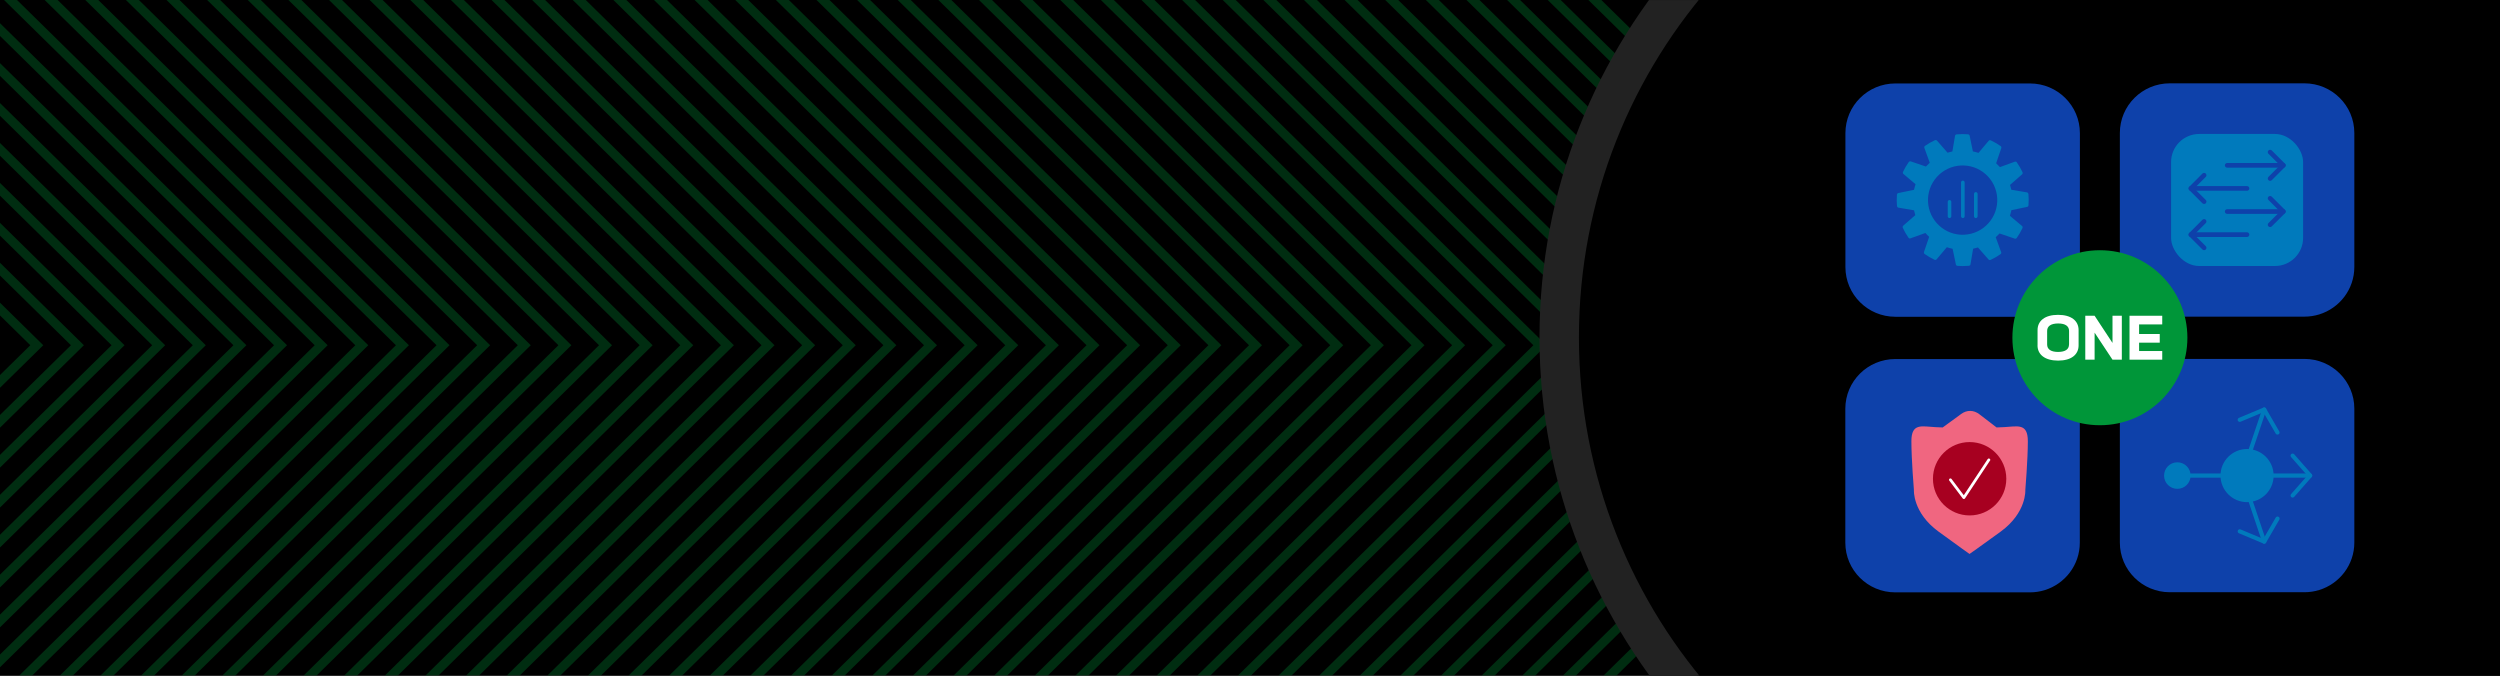 <svg viewBox="0 0 2220 600" xmlns:xlink="http://www.w3.org/1999/xlink" xmlns="http://www.w3.org/2000/svg">
  <rect x="0" y="0" width="2220" height="600" fill="#333333" stroke="none"/>
  <defs>
    <style>
      .cls-1, .cls-2, .cls-3, .cls-4 {
        fill: none;
      }

      .cls-5 {
        fill: #a70020;
      }

      .cls-6 {
        fill: #009639;
      }

      .cls-7 {
        fill: #0e41aa;
      }

      .cls-2 {
        stroke-width: 8.08px;
      }

      .cls-2, .cls-3 {
        stroke: #009639;
      }

      .cls-2, .cls-3, .cls-4 {
        stroke-miterlimit: 10;
      }

      .cls-3 {
        stroke-width: 8px;
      }

      .cls-8 {
        clip-path: url(#clippath-1);
      }

      .cls-9 {
        clip-path: url(#clippath-2);
      }

      .cls-10 {
        fill: #007abc;
      }

      .cls-11 {
        fill: #f06680;
      }

      .cls-12 {
        fill: #fff;
      }

      .cls-4 {
        stroke: #222;
        stroke-width: 35px;
      }

      .cls-13 {
        opacity: .3;
      }

      .cls-14 {
        clip-path: url(#clippath);
      }
    </style>
    <clipPath id="clippath">
      <rect height="600" width="1508.65" y="-.02" x="0" class="cls-1"></rect>
    </clipPath>
    <clipPath id="clippath-1">
      <rect height="600" width="299.69" y=".03" x="1317.39" class="cls-1"></rect>
    </clipPath>
    <clipPath id="clippath-2">
      <rect height="600" width="1210.13" y="-.02" x="2271.2" class="cls-1"></rect>
    </clipPath>
  </defs>
  <g id="bg">
    <rect height="600" width="2219.99" y="-.03"></rect>
    <g class="cls-13">
      <g class="cls-14">
        <g>
          <polyline points="1256.45 -157.03 1728.13 306.57 1256.45 770.17" class="cls-2"></polyline>
          <polyline points="1220.38 -157.03 1692.06 306.57 1220.38 770.17" class="cls-2"></polyline>
          <polyline points="1184.31 -157.03 1655.98 306.57 1184.31 770.17" class="cls-2"></polyline>
          <polyline points="1148.23 -157.03 1619.91 306.57 1148.23 770.17" class="cls-2"></polyline>
          <polyline points="1112.16 -157.03 1583.84 306.57 1112.16 770.17" class="cls-2"></polyline>
          <polyline points="1076.09 -157.03 1547.76 306.57 1076.09 770.17" class="cls-2"></polyline>
          <polyline points="1040.01 -157.03 1511.69 306.57 1040.01 770.17" class="cls-2"></polyline>
          <polyline points="1003.94 -157.03 1475.62 306.57 1003.94 770.17" class="cls-2"></polyline>
          <polyline points="967.87 -157.03 1439.54 306.57 967.87 770.17" class="cls-2"></polyline>
          <polyline points="931.79 -157.03 1403.47 306.57 931.79 770.17" class="cls-2"></polyline>
          <polyline points="895.72 -157.03 1367.4 306.57 895.72 770.17" class="cls-2"></polyline>
          <polyline points="859.64 -157.03 1331.32 306.57 859.64 770.17" class="cls-2"></polyline>
          <polyline points="823.57 -157.03 1295.25 306.57 823.57 770.17" class="cls-2"></polyline>
          <polyline points="787.5 -157.03 1259.18 306.57 787.5 770.17" class="cls-2"></polyline>
          <polyline points="751.42 -157.03 1223.1 306.57 751.42 770.17" class="cls-2"></polyline>
          <polyline points="715.35 -157.03 1187.03 306.57 715.35 770.17" class="cls-2"></polyline>
          <polyline points="679.28 -157.03 1150.96 306.57 679.28 770.17" class="cls-2"></polyline>
          <polyline points="643.2 -157.03 1114.88 306.57 643.2 770.17" class="cls-2"></polyline>
          <polyline points="607.13 -157.03 1078.81 306.57 607.13 770.17" class="cls-2"></polyline>
          <polyline points="571.06 -157.03 1042.74 306.57 571.06 770.17" class="cls-2"></polyline>
          <polyline points="534.98 -157.03 1006.66 306.57 534.98 770.17" class="cls-2"></polyline>
          <polyline points="498.91 -157.03 970.59 306.57 498.91 770.17" class="cls-2"></polyline>
          <polyline points="462.84 -157.03 934.51 306.57 462.84 770.17" class="cls-2"></polyline>
          <polyline points="426.76 -157.03 898.44 306.57 426.76 770.17" class="cls-2"></polyline>
          <polyline points="390.69 -157.03 862.37 306.57 390.69 770.17" class="cls-2"></polyline>
          <polyline points="354.62 -157.03 826.29 306.57 354.62 770.17" class="cls-2"></polyline>
          <polyline points="318.54 -157.03 790.22 306.57 318.54 770.17" class="cls-2"></polyline>
          <polyline points="282.47 -157.03 754.15 306.57 282.47 770.17" class="cls-2"></polyline>
          <polyline points="246.4 -157.03 718.07 306.57 246.4 770.17" class="cls-2"></polyline>
          <polyline points="210.32 -157.03 682 306.57 210.32 770.17" class="cls-2"></polyline>
          <polyline points="174.25 -157.03 645.93 306.57 174.25 770.17" class="cls-2"></polyline>
          <polyline points="138.17 -157.03 609.85 306.57 138.17 770.17" class="cls-2"></polyline>
          <polyline points="102.1 -157.03 573.78 306.57 102.1 770.17" class="cls-2"></polyline>
          <polyline points="66.03 -157.03 537.71 306.57 66.03 770.17" class="cls-2"></polyline>
          <polyline points="29.95 -157.03 501.63 306.57 29.95 770.17" class="cls-2"></polyline>
          <polyline points="-6.12 -157.03 465.56 306.57 -6.12 770.17" class="cls-2"></polyline>
          <polyline points="-42.19 -157.03 429.49 306.57 -42.19 770.17" class="cls-2"></polyline>
          <polyline points="-78.27 -157.03 393.41 306.57 -78.27 770.17" class="cls-2"></polyline>
          <polyline points="-114.34 -157.03 357.34 306.57 -114.34 770.17" class="cls-2"></polyline>
          <polyline points="-150.41 -157.03 321.26 306.57 -150.41 770.17" class="cls-2"></polyline>
          <polyline points="-186.49 -157.03 285.19 306.57 -186.49 770.17" class="cls-2"></polyline>
          <polyline points="-222.56 -157.03 249.12 306.57 -222.56 770.17" class="cls-2"></polyline>
          <polyline points="-258.63 -157.03 213.04 306.57 -258.63 770.17" class="cls-2"></polyline>
          <polyline points="-294.71 -157.03 176.97 306.57 -294.71 770.17" class="cls-2"></polyline>
          <polyline points="-330.78 -157.03 140.9 306.57 -330.78 770.17" class="cls-2"></polyline>
          <polyline points="-366.85 -157.03 104.82 306.57 -366.85 770.17" class="cls-2"></polyline>
          <polyline points="-402.93 -157.03 68.75 306.57 -402.93 770.17" class="cls-2"></polyline>
          <polyline points="-439 -157.03 32.68 306.57 -439 770.17" class="cls-2"></polyline>
        </g>
      </g>
    </g>
    <path d="M1391.29,299.71c0,115.67,44.07,221.05,116.34,300.26h712.37V-.03h-712.86c-71.98,79.15-115.85,184.32-115.85,299.74Z"></path>
    <g class="cls-8">
      <path d="M1512.63-31.67c-79.56,87.5-128.05,203.76-128.05,331.35s48.71,244.36,128.59,331.93" class="cls-4"></path>
    </g>
    <g class="cls-13">
      <g class="cls-9">
        <g>
          <polyline points="2207.38 -157.03 2670.2 306.57 2207.38 770.17" class="cls-3"></polyline>
          <polyline points="2171.98 -157.03 2634.8 306.57 2171.98 770.17" class="cls-3"></polyline>
          <polyline points="2136.58 -157.03 2599.41 306.57 2136.58 770.17" class="cls-3"></polyline>
          <polyline points="2101.19 -157.03 2564.01 306.57 2101.19 770.17" class="cls-3"></polyline>
          <polyline points="2065.79 -157.03 2528.61 306.57 2065.79 770.17" class="cls-3"></polyline>
          <polyline points="2030.39 -157.03 2493.22 306.57 2030.39 770.17" class="cls-3"></polyline>
          <polyline points="1995 -157.03 2457.82 306.57 1995 770.17" class="cls-3"></polyline>
          <polyline points="1959.6 -157.03 2422.43 306.57 1959.6 770.17" class="cls-3"></polyline>
          <polyline points="1924.2 -157.03 2387.03 306.57 1924.2 770.17" class="cls-3"></polyline>
          <polyline points="1888.81 -157.03 2351.63 306.57 1888.81 770.17" class="cls-3"></polyline>
          <polyline points="1853.41 -157.03 2316.24 306.57 1853.41 770.17" class="cls-3"></polyline>
          <polyline points="1818.01 -157.03 2280.84 306.57 1818.01 770.17" class="cls-3"></polyline>
          <polyline points="1782.62 -157.03 2245.44 306.57 1782.62 770.17" class="cls-3"></polyline>
          <polyline points="1747.22 -157.03 2210.05 306.57 1747.22 770.17" class="cls-3"></polyline>
          <polyline points="1711.83 -157.03 2174.65 306.57 1711.83 770.17" class="cls-3"></polyline>
          <polyline points="1676.43 -157.03 2139.25 306.57 1676.43 770.17" class="cls-3"></polyline>
          <polyline points="1641.03 -157.03 2103.86 306.57 1641.03 770.17" class="cls-3"></polyline>
          <polyline points="1605.64 -157.03 2068.46 306.57 1605.64 770.17" class="cls-3"></polyline>
          <polyline points="1570.24 -157.03 2033.06 306.57 1570.24 770.17" class="cls-3"></polyline>
        </g>
      </g>
    </g>
  </g>
  <g id="Isolation_Mode">
    <g>
      <g id="app">
        <path d="M1815.72,279.33c18.09-5.57,31.23-22.34,31.23-42.17v-118.93c0-24.37-19.86-44.13-44.35-44.13h-119.52c-24.49,0-44.35,19.76-44.35,44.13v118.93c0,24.37,19.86,44.13,44.35,44.13h119.52c4.57,0,8.97-.69,13.12-1.96" class="cls-7"></path>
      </g>
      <g id="app-2">
        <path d="M2059.42,279.22c18.09-5.57,31.23-22.34,31.23-42.17v-118.93c0-24.37-19.86-44.13-44.35-44.13h-119.52c-24.49,0-44.35,19.76-44.35,44.13v118.93c0,24.37,19.86,44.13,44.35,44.13h119.52c4.57,0,8.97-.69,13.12-1.96" class="cls-7"></path>
      </g>
      <g id="app-3">
        <path d="M2059.42,523.94c18.09-5.57,31.23-22.34,31.23-42.17v-118.93c0-24.37-19.86-44.13-44.35-44.13h-119.52c-24.49,0-44.35,19.76-44.35,44.13v118.93c0,24.37,19.86,44.13,44.35,44.13h119.52c4.57,0,8.97-.69,13.12-1.96" class="cls-7"></path>
      </g>
      <g id="app-4">
        <path d="M1815.64,524.06c18.09-5.57,31.23-22.34,31.23-42.17v-118.93c0-24.37-19.86-44.13-44.35-44.13h-119.52c-24.49,0-44.35,19.76-44.35,44.13v118.93c0,24.37,19.86,44.13,44.35,44.13h119.52c4.57,0,8.97-.69,13.12-1.96" class="cls-7"></path>
      </g>
      <g>
        <path d="M1779.3,379.3c-2.13.11-4.26.2-6.37.27v-.02s-15.24-11.7-15.24-11.7c-5.03-3.87-11.09-3.96-16.17-.24l-16.4,11.97c-2.12-.08-4.24-.17-6.37-.27-12.04-.6-21.43-4.01-21.43,12.49s2.23,43.25,2.23,43.25c0,0-1.34,20.07,21.87,37.01,19.96,14.57,27.52,19.85,27.52,19.85h0s7.71-5.28,27.68-19.85c23.21-16.94,21.87-37.01,21.87-37.01,0,0,2.23-26.75,2.23-43.25s-9.39-13.08-21.43-12.49" class="cls-11"></path>
        <g>
          <circle r="32.57" cy="425.13" cx="1749.03" class="cls-5"></circle>
          <path d="M1743.91,443.14c-.39,0-.75-.18-.99-.49l-11.94-15.84c-.41-.54-.3-1.32.24-1.73.55-.4,1.32-.3,1.73.24l10.89,14.45,21.21-32.09c.59-.89,2.12-.79,2.39.84l-22.51,34.06c-.22.34-.59.54-.99.55h-.04Z" class="cls-12"></path>
        </g>
      </g>
      <g>
        <path d="M2035.84,441.85c-.44,0-.87-.15-1.22-.46-.77-.68-.84-1.85-.17-2.62l14.49-16.45-14.49-16.48c-.68-.77-.6-1.94.17-2.62.77-.68,1.94-.6,2.62.17l15.56,17.71c.62.7.61,1.75,0,2.45l-15.56,17.67c-.37.42-.88.63-1.39.63Z" class="cls-10"></path>
        <circle r="23.59" cy="422.31" cx="1995.39" class="cls-10"></circle>
        <circle r="11.79" cy="422.31" cx="1933.48" class="cls-10"></circle>
        <path d="M1971.81,424.16h-26.53c-1.02,0-1.85-.83-1.85-1.85s.83-1.85,1.85-1.85h26.53c1.02,0,1.85.83,1.85,1.85s-.83,1.85-1.85,1.85Z" class="cls-10"></path>
        <path d="M2051.41,424.16h-32.43c-1.02,0-1.85-.83-1.85-1.85s.83-1.85,1.85-1.85h32.43c1.02,0,1.85.83,1.85,1.85s-.83,1.85-1.85,1.85Z" class="cls-10"></path>
        <path d="M2010.63,482.78c-.24,0-.48-.05-.72-.14l-21.72-9.1c-.94-.4-1.39-1.48-.99-2.43.4-.94,1.48-1.39,2.43-.99l20.22,8.47,10.99-19c.51-.89,1.65-1.19,2.53-.68.89.51,1.19,1.65.68,2.53l-11.8,20.41c-.34.59-.96.93-1.6.93Z" class="cls-10"></path>
        <path d="M2010.64,482.78c-.77,0-1.49-.49-1.76-1.26l-11.9-35.27c-.33-.97.19-2.02,1.16-2.35.97-.33,2.02.19,2.35,1.16l11.9,35.27c.33.97-.19,2.02-1.16,2.35-.2.07-.4.1-.59.1Z" class="cls-10"></path>
        <path d="M2022.43,385.95c-.64,0-1.26-.33-1.61-.93l-10.99-19-20.22,8.47c-.94.4-2.03-.05-2.43-.99-.4-.94.05-2.03.99-2.43l21.72-9.1c.86-.36,1.85-.03,2.32.78l11.8,20.41c.51.89.21,2.02-.68,2.53-.29.17-.61.25-.93.25Z" class="cls-10"></path>
        <path d="M1998.75,400.81c-.2,0-.4-.03-.59-.1-.97-.33-1.49-1.38-1.16-2.35l11.9-35.27c.33-.97,1.38-1.49,2.35-1.16.97.33,1.49,1.38,1.16,2.35l-11.9,35.27c-.26.77-.98,1.26-1.76,1.26Z" class="cls-10"></path>
      </g>
      <g>
        <g id="app-5">
          <rect ry="24.97" rx="24.97" height="117.24" width="117.24" y="118.96" x="1927.92" class="cls-10"></rect>
        </g>
        <g>
          <g>
            <path d="M2027.58,148.89h-49.83c-1.15,0-2.08-.93-2.08-2.08s.93-2.08,2.08-2.08h49.83c1.15,0,2.08.93,2.08,2.08s-.93,2.08-2.08,2.08Z" class="cls-7"></path>
            <path d="M2015.86,160.61c-.53,0-1.07-.2-1.47-.61-.81-.81-.81-2.13,0-2.94l10.25-10.25-10.25-10.25c-.81-.81-.81-2.13,0-2.95.81-.81,2.13-.81,2.95,0l11.72,11.72c.81.81.81,2.13,0,2.94l-11.72,11.72c-.41.41-.94.61-1.47.61Z" class="cls-7"></path>
          </g>
          <g>
            <path d="M2027.58,189.92h-49.83c-1.15,0-2.08-.93-2.08-2.08s.93-2.08,2.08-2.08h49.83c1.15,0,2.08.93,2.08,2.08s-.93,2.08-2.08,2.08Z" class="cls-7"></path>
            <path d="M2015.86,201.65c-.53,0-1.07-.2-1.47-.61-.81-.81-.81-2.13,0-2.95l10.25-10.25-10.25-10.25c-.81-.81-.81-2.13,0-2.94s2.13-.81,2.94,0l11.72,11.72c.81.81.81,2.13,0,2.94l-11.72,11.72c-.41.41-.94.61-1.47.61Z" class="cls-7"></path>
          </g>
          <g>
            <path d="M1995.34,169.4h-49.83c-1.15,0-2.08-.93-2.08-2.08s.93-2.08,2.08-2.08h49.83c1.15,0,2.08.93,2.08,2.08s-.93,2.08-2.08,2.08Z" class="cls-7"></path>
            <path d="M1957.24,181.13c-.53,0-1.07-.2-1.47-.61l-11.72-11.72c-.39-.39-.61-.92-.61-1.47s.22-1.08.61-1.47l11.72-11.72c.81-.81,2.13-.81,2.95,0,.81.81.81,2.13,0,2.95l-10.25,10.25,10.25,10.25c.81.81.81,2.13,0,2.94-.41.41-.94.61-1.47.61Z" class="cls-7"></path>
          </g>
          <g>
            <path d="M1995.34,210.44h-49.83c-1.15,0-2.08-.93-2.08-2.08s.93-2.08,2.08-2.08h49.83c1.15,0,2.08.93,2.08,2.08s-.93,2.08-2.08,2.08Z" class="cls-7"></path>
            <path d="M1957.24,222.16c-.53,0-1.07-.2-1.47-.61l-11.72-11.72c-.81-.81-.81-2.13,0-2.95l11.72-11.72c.81-.81,2.13-.81,2.95,0,.81.81.81,2.13,0,2.95l-10.25,10.25,10.25,10.25c.81.81.81,2.13,0,2.95-.41.41-.94.61-1.47.61Z" class="cls-7"></path>
          </g>
        </g>
      </g>
      <g>
        <circle r="37.17" cy="177.1" cx="1743.3" class="cls-7"></circle>
        <g id="network-gear">
          <path d="M1801.2,172.15s-.03-.04-.03-.06c-.04-.27-.15-.53-.33-.74-.03-.04-.07-.07-.11-.1-.2-.21-.46-.35-.75-.41l-13.93-2.35c-.31-1.47-.69-2.89-1.14-4.29l10.77-9.44c.21-.19.35-.44.42-.72.02-.05.03-.1.04-.15.05-.27.01-.54-.09-.79v-.06c-1.45-3.12-3.17-6.11-5.15-8.94-.03-.03-.05-.06-.08-.08-.04-.05-.09-.1-.14-.15-.08-.07-.16-.13-.25-.18-.06-.04-.13-.07-.19-.1-.1-.04-.2-.06-.31-.08-.24-.06-.49-.04-.72.05l-13.28,4.83c-1.06-1.2-2.18-2.33-3.36-3.41l4.61-13.54c.08-.27.08-.56,0-.83-.01-.05-.02-.1-.04-.15-.09-.26-.26-.48-.47-.64,0,0-.02-.04-.03-.05-2.81-1.99-5.8-3.73-8.91-5.19h-.07c-.25-.1-.53-.14-.8-.09-.05.01-.09.02-.14.04-.28.07-.54.22-.73.44l-9.1,10.8c-1.63-.54-3.29-.99-4.97-1.35l-2.89-13.99c-.07-.28-.21-.54-.43-.74-.03-.03-.06-.06-.09-.09-.21-.18-.48-.3-.76-.33-.01,0-.02,0-.04-.02-3.43-.28-6.88-.26-10.31.06-.03,0-.04.03-.07.03-.27.04-.53.15-.74.33-.04.03-.06.07-.1.1-.21.2-.35.46-.41.75l-2.37,13.93c-1.45.3-2.88.68-4.29,1.13l-9.42-10.78c-.19-.21-.44-.36-.72-.43-.05-.02-.09-.03-.14-.04-.27-.05-.54-.01-.79.09h-.06c-3.13,1.44-6.12,3.16-8.94,5.14-.03.02-.05.06-.08.08-.05.04-.1.09-.14.14-.07.08-.14.17-.19.26-.03.06-.06.11-.09.17-.04.11-.07.22-.08.34,0,.06-.02.11-.03.17,0,.18.02.36.08.53l4.81,13.29c-1.2,1.06-2.34,2.17-3.42,3.35l-13.53-4.62c-.27-.08-.56-.08-.83,0-.05,0-.1.02-.15.04-.25.09-.48.26-.64.47-.01,0-.04.02-.05.03-1.99,2.81-3.73,5.79-5.19,8.9v.07c-.11.25-.14.53-.09.8.01.05.02.1.04.14.07.28.22.54.44.73l10.81,9.12c-.55,1.63-1.01,3.3-1.36,4.98l-14.01,2.88c-.28.06-.53.21-.72.42-.04.03-.07.07-.11.11-.17.21-.28.46-.31.73,0,.02-.02.04-.03.06-.28,3.43-.26,6.88.05,10.31,0,.02.03.04.03.06.04.27.15.53.33.74.04.04.07.06.11.1.19.21.44.35.72.42l13.93,2.37c.3,1.45.68,2.88,1.13,4.29l-10.79,9.42c-.21.19-.35.44-.42.72-.02.05-.03.1-.04.15-.05.27-.02.54.09.79v.06c1.45,3.13,3.16,6.12,5.13,8.95.02.02.05.04.07.06.1.13.23.23.36.32.05.03.08.07.13.1.18.09.38.14.59.14h.04c.17,0,.34-.03.5-.09l13.31-4.78c1.05,1.2,2.17,2.34,3.35,3.42l-4.63,13.53c-.08.27-.08.56,0,.83.01.05.02.1.04.15.09.25.26.48.47.64.01,0,.02.04.04.05,2.81,1.99,5.78,3.73,8.89,5.2.03.01.07,0,.1.02.11.04.22.07.34.08.06.02.12.03.19.04.02,0,.05,0,.07-.01.12,0,.23-.04.35-.08.08-.01.15-.03.22-.06.18-.09.35-.21.48-.37l9.12-10.8c1.68.57,3.39,1.03,5.13,1.39l2.93,14c.07.29.22.56.44.76.01.02.03.03.05.05.22.19.49.3.77.33.02,0,.04.02.06.03h.12c1.54.12,3.08.19,4.62.19,1.86,0,3.73-.09,5.57-.26.03,0,.04-.03.07-.03.28-.04.55-.15.77-.34.02-.02.03-.04.05-.06.22-.21.37-.48.42-.78l2.35-13.94c1.45-.31,2.88-.69,4.29-1.14l9.45,10.76c.14.15.3.27.49.36.06.02.12.03.18.04.13.05.26.08.39.09h.05c.06,0,.11-.02.16-.04.13-.01.26-.04.38-.09.02,0,.05-.01.07-.02,3.12-1.45,6.11-3.18,8.93-5.16.03-.02.05-.06.08-.08.05-.05.1-.09.15-.15.07-.08.14-.17.19-.26.03-.06.06-.12.09-.18.04-.11.07-.22.08-.34.01-.06.02-.11.02-.17,0-.18-.02-.36-.08-.53l-4.85-13.27c1.19-1.06,2.33-2.18,3.41-3.36l13.54,4.59c.15.05.31.08.47.08h.05c.21,0,.42-.05.61-.15.02,0,.04-.03.06-.05.16-.09.31-.22.42-.37,0-.02.04-.02.06-.04,1.99-2.81,3.72-5.79,5.19-8.91v-.07c.11-.26.14-.54.09-.81,0-.05-.03-.09-.04-.14-.07-.28-.22-.54-.44-.73l-10.83-9.09c.55-1.64,1-3.31,1.35-5l14-2.91c.28-.06.53-.21.72-.42.04-.03.07-.07.11-.11.17-.21.28-.46.31-.73,0-.02.02-.04.02-.06.28-3.44.26-6.9-.06-10.34ZM1744.45,208.43c-.55.03-1.11.05-1.66.05-7.58-.01-14.89-2.82-20.53-7.89-12.64-11.36-13.68-30.83-2.32-43.47,0,0,0,0,0,0,11.37-12.64,30.83-13.66,43.47-2.29,6.05,5.46,9.69,13.09,10.13,21.22.9,16.98-12.12,31.47-29.1,32.37Z" class="cls-10"></path>
        </g>
        <path d="M1731.17,193.64c-.88,0-1.59-.71-1.59-1.59v-12.82c0-.88.71-1.59,1.59-1.59s1.59.71,1.59,1.59v12.82c0,.88-.71,1.59-1.59,1.59Z" class="cls-10"></path>
        <path d="M1743.01,193.64c-.88,0-1.59-.71-1.59-1.59v-30.07c0-.88.71-1.59,1.59-1.59s1.59.71,1.59,1.59v30.07c0,.88-.71,1.59-1.59,1.59Z" class="cls-10"></path>
        <path d="M1754.51,193.64c-.88,0-1.59-.71-1.59-1.59v-19.87c0-.88.71-1.59,1.59-1.59s1.59.71,1.59,1.59v19.87c0,.88-.71,1.59-1.59,1.59Z" class="cls-10"></path>
      </g>
      <g id="_F5-NGINX-One">
        <g id="product-nginx-one">
          <g id="c">
            <circle r="77.7" cy="299.9" cx="1864.71" class="cls-6"></circle>
            <path d="M1809.35,306.66v-13.52c0-8.28,6.53-13.56,18.22-13.56s18.22,5.28,18.22,13.56v13.52c0,8.28-6.53,13.56-18.18,13.56s-18.3-5.28-18.3-13.56h.04ZM1837.32,305.92v-12.08c0-4-3.03-6.6-9.67-6.6s-9.79,2.56-9.79,6.6v12.08c0,4,3.03,6.6,9.71,6.6s9.71-2.56,9.71-6.6h.04Z" class="cls-12"></path>
            <path d="M1884.18,280.4v39.01h-8.28l-15.89-24.01v24.01h-8.28v-39.01h8.28l15.89,24.13v-24.13h8.28Z" class="cls-12"></path>
            <path d="M1899.52,288.09v8.51h18.34v7.69h-18.34v7.42h20.55v7.69h-29.06v-39.01h29.06v7.69h-20.55Z" class="cls-12"></path>
          </g>
        </g>
      </g>
    </g>
  </g>
</svg>